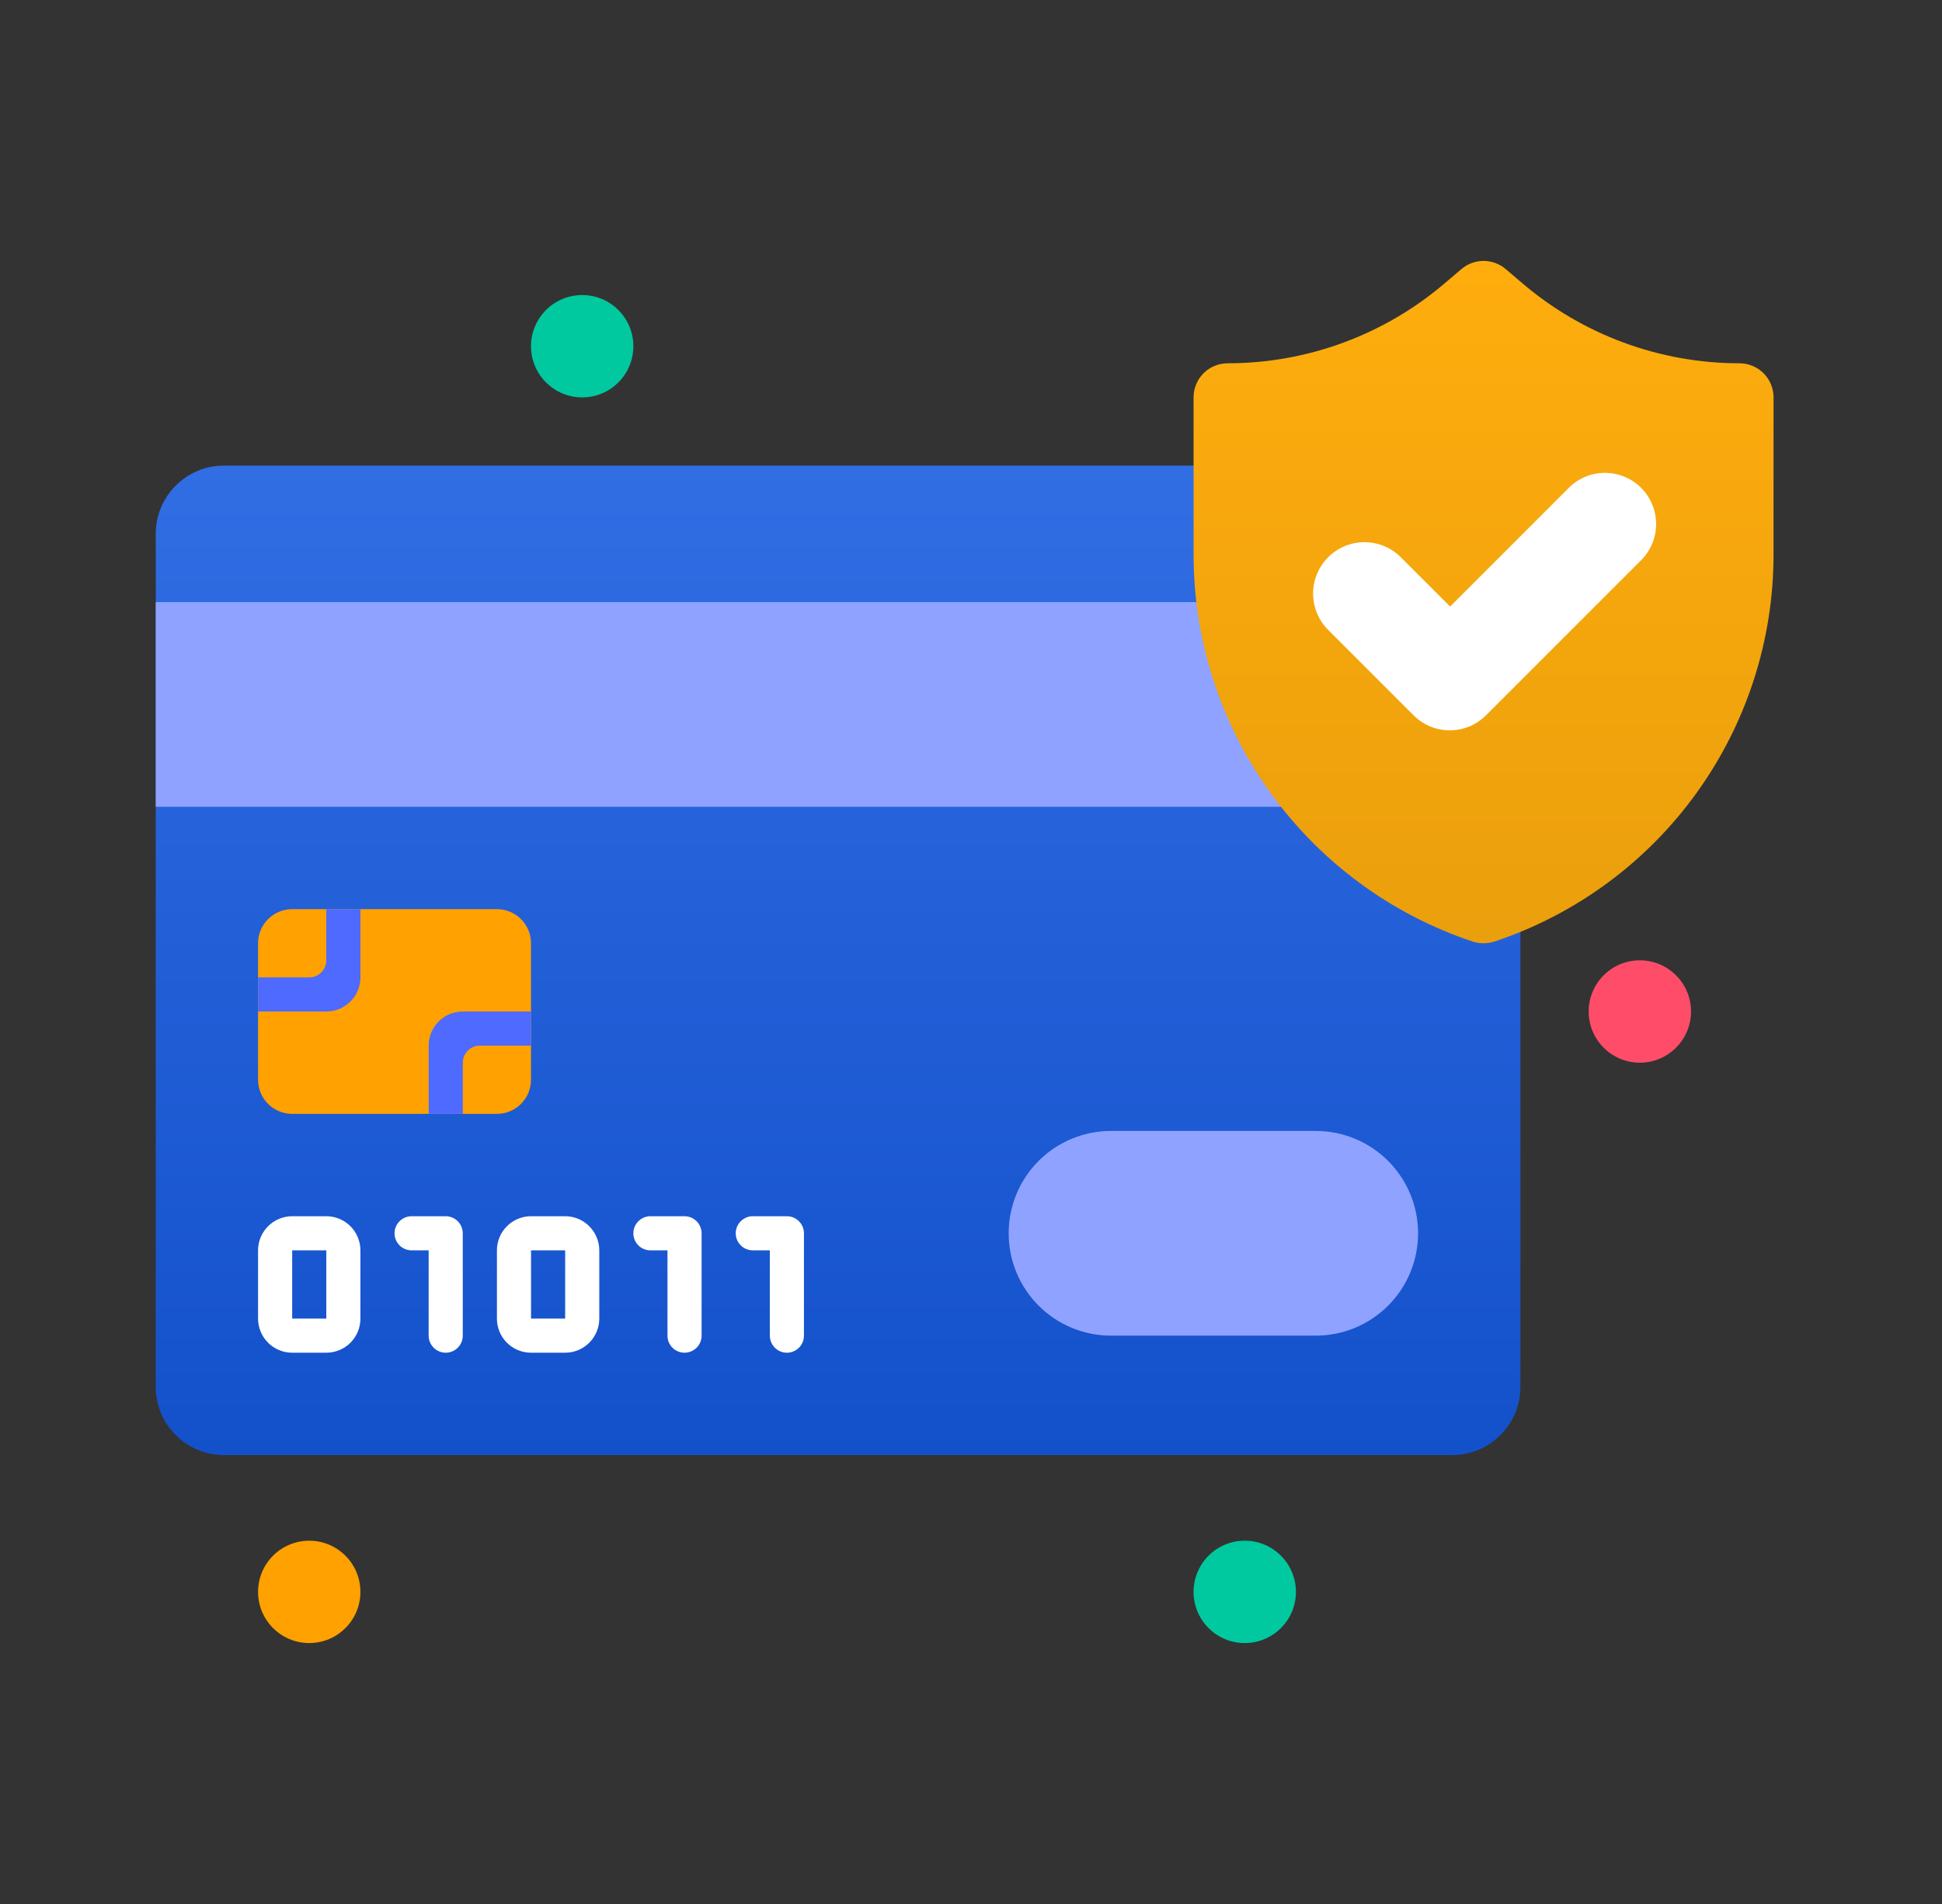 <svg width="51" height="50" viewBox="0 0 51 50" fill="none" xmlns="http://www.w3.org/2000/svg">
<rect x="0" y="0" width="51" height="50" fill="#333333" stroke="none"/>
<path d="M15.289 10.436C16.032 10.436 16.633 9.834 16.633 9.092C16.633 8.35 16.032 7.748 15.289 7.748C14.547 7.748 13.945 8.35 13.945 9.092C13.945 9.834 14.547 10.436 15.289 10.436Z" fill="#00C99F"/>
<path d="M43.065 27.907C43.807 27.907 44.409 27.305 44.409 26.563C44.409 25.821 43.807 25.219 43.065 25.219C42.322 25.219 41.721 25.821 41.721 26.563C41.721 27.305 42.322 27.907 43.065 27.907Z" fill="#FF4D69"/>
<path d="M32.689 43.148C33.431 43.148 34.033 42.546 34.033 41.804C34.033 41.062 33.431 40.46 32.689 40.46C31.946 40.46 31.345 41.062 31.345 41.804C31.345 42.546 31.946 43.148 32.689 43.148Z" fill="#00C99F"/>
<path d="M8.121 43.148C8.864 43.148 9.465 42.546 9.465 41.804C9.465 41.062 8.864 40.46 8.121 40.46C7.379 40.46 6.777 41.062 6.777 41.804C6.777 42.546 7.379 43.148 8.121 43.148Z" fill="#FFA100"/>
<path d="M38.137 12.227H5.882C4.892 12.227 4.09 13.03 4.09 14.02V36.419C4.09 37.408 4.892 38.211 5.882 38.211H38.137C39.126 38.211 39.929 37.408 39.929 36.419V14.02C39.929 13.03 39.126 12.227 38.137 12.227Z" fill="url(#paint0_linear_7545_36260)"/>
<path d="M4.09 15.812H39.929V21.187H4.09V15.812Z" fill="#8FA2FF"/>
<path d="M46.576 10.436V14.553C46.578 16.804 45.87 18.999 44.553 20.825C43.237 22.651 41.379 24.016 39.243 24.727C39.059 24.785 38.862 24.785 38.678 24.727C36.542 24.016 34.684 22.651 33.368 20.825C32.051 18.999 31.343 16.804 31.345 14.553V10.436C31.345 10.198 31.439 9.97 31.607 9.802C31.775 9.634 32.003 9.54 32.241 9.54C34.34 9.54 36.369 8.788 37.962 7.421L38.378 7.067C38.54 6.928 38.747 6.852 38.961 6.852C39.174 6.852 39.381 6.928 39.543 7.067L39.959 7.421C41.552 8.788 43.581 9.54 45.68 9.54C45.918 9.54 46.146 9.634 46.314 9.802C46.482 9.97 46.576 10.198 46.576 10.436Z" fill="url(#paint1_linear_7545_36260)"/>
<path d="M37.115 18.777L34.875 16.537C34.623 16.283 34.483 15.939 34.484 15.581C34.486 15.223 34.63 14.881 34.884 14.629C35.138 14.377 35.482 14.236 35.84 14.238C36.198 14.24 36.541 14.383 36.792 14.638L38.083 15.928L41.165 12.846C41.288 12.714 41.436 12.608 41.601 12.534C41.766 12.461 41.944 12.421 42.124 12.418C42.305 12.415 42.484 12.448 42.651 12.516C42.819 12.583 42.971 12.684 43.099 12.812C43.226 12.939 43.327 13.091 43.394 13.259C43.462 13.426 43.495 13.605 43.492 13.786C43.489 13.966 43.449 14.144 43.376 14.309C43.302 14.474 43.196 14.622 43.064 14.745L39.032 18.777C38.907 18.904 38.758 19.006 38.594 19.075C38.429 19.144 38.252 19.179 38.074 19.179C37.895 19.179 37.719 19.144 37.554 19.075C37.389 19.006 37.24 18.904 37.115 18.777Z" fill="white"/>
<path d="M13.049 23.875H7.673C7.178 23.875 6.777 24.276 6.777 24.771V28.355C6.777 28.85 7.178 29.251 7.673 29.251H13.049C13.544 29.251 13.945 28.85 13.945 28.355V24.771C13.945 24.276 13.544 23.875 13.049 23.875Z" fill="#FFA100"/>
<path d="M8.569 35.523H7.673C7.436 35.523 7.208 35.429 7.04 35.261C6.872 35.093 6.777 34.865 6.777 34.627V32.835C6.777 32.598 6.872 32.37 7.04 32.202C7.208 32.034 7.436 31.939 7.673 31.939H8.569C8.807 31.939 9.035 32.034 9.203 32.202C9.371 32.37 9.465 32.598 9.465 32.835V34.627C9.465 34.865 9.371 35.093 9.203 35.261C9.035 35.429 8.807 35.523 8.569 35.523ZM7.673 32.835V34.627H8.569V32.835H7.673Z" fill="white"/>
<path d="M14.842 35.523H13.946C13.708 35.523 13.48 35.429 13.312 35.261C13.144 35.093 13.05 34.865 13.05 34.627V32.835C13.05 32.598 13.144 32.37 13.312 32.202C13.48 32.034 13.708 31.939 13.946 31.939H14.842C15.079 31.939 15.307 32.034 15.475 32.202C15.643 32.37 15.738 32.598 15.738 32.835V34.627C15.738 34.865 15.643 35.093 15.475 35.261C15.307 35.429 15.079 35.523 14.842 35.523ZM13.946 32.835V34.627H14.842V32.835H13.946Z" fill="white"/>
<path d="M11.705 35.523C11.586 35.523 11.473 35.476 11.389 35.392C11.305 35.308 11.257 35.194 11.257 35.075V32.835H10.809C10.691 32.835 10.577 32.788 10.492 32.704C10.409 32.62 10.361 32.506 10.361 32.387C10.361 32.269 10.409 32.155 10.492 32.071C10.577 31.987 10.691 31.939 10.809 31.939H11.705C11.824 31.939 11.938 31.987 12.022 32.071C12.106 32.155 12.153 32.269 12.153 32.387V35.075C12.153 35.194 12.106 35.308 12.022 35.392C11.938 35.476 11.824 35.523 11.705 35.523Z" fill="white"/>
<path d="M17.977 35.523C17.858 35.523 17.744 35.476 17.66 35.392C17.576 35.308 17.529 35.194 17.529 35.075V32.835H17.081C16.962 32.835 16.848 32.788 16.764 32.704C16.68 32.62 16.633 32.506 16.633 32.387C16.633 32.269 16.68 32.155 16.764 32.071C16.848 31.987 16.962 31.939 17.081 31.939H17.977C18.096 31.939 18.209 31.987 18.294 32.071C18.378 32.155 18.425 32.269 18.425 32.387V35.075C18.425 35.194 18.378 35.308 18.294 35.392C18.209 35.476 18.096 35.523 17.977 35.523Z" fill="white"/>
<path d="M20.665 35.523C20.546 35.523 20.433 35.476 20.349 35.392C20.265 35.308 20.217 35.194 20.217 35.075V32.835H19.769C19.651 32.835 19.537 32.788 19.453 32.704C19.369 32.62 19.321 32.506 19.321 32.387C19.321 32.269 19.369 32.155 19.453 32.071C19.537 31.987 19.651 31.939 19.769 31.939H20.665C20.784 31.939 20.898 31.987 20.982 32.071C21.066 32.155 21.113 32.269 21.113 32.387V35.075C21.113 35.194 21.066 35.308 20.982 35.392C20.898 35.476 20.784 35.523 20.665 35.523Z" fill="white"/>
<path d="M8.569 23.875V25.219C8.569 25.338 8.522 25.452 8.438 25.536C8.354 25.62 8.24 25.667 8.121 25.667H6.777V26.563H8.569C8.807 26.563 9.035 26.468 9.203 26.3C9.371 26.133 9.465 25.905 9.465 25.667V23.875H8.569Z" fill="#4E6AFF"/>
<path d="M13.946 27.459H12.602C12.483 27.459 12.369 27.506 12.285 27.59C12.201 27.674 12.154 27.788 12.154 27.907V29.251H11.258V27.459C11.258 27.221 11.352 26.993 11.52 26.825C11.688 26.657 11.916 26.563 12.154 26.563H13.946V27.459Z" fill="#4E6AFF"/>
<path d="M34.553 35.075H29.177C28.464 35.075 27.781 34.792 27.276 34.288C26.772 33.784 26.489 33.1 26.489 32.387C26.489 31.674 26.772 30.991 27.276 30.486C27.781 29.982 28.464 29.699 29.177 29.699H34.553C35.266 29.699 35.95 29.982 36.454 30.486C36.958 30.991 37.241 31.674 37.241 32.387C37.241 33.1 36.958 33.784 36.454 34.288C35.95 34.792 35.266 35.075 34.553 35.075Z" fill="#8FA2FF"/>
<defs>
<linearGradient id="paint0_linear_7545_36260" x1="22.009" y1="12.227" x2="22.009" y2="38.211" gradientUnits="userSpaceOnUse">
<stop stop-color="#316DE3"/>
<stop offset="1" stop-color="#1351CB"/>
</linearGradient>
<linearGradient id="paint1_linear_7545_36260" x1="38.961" y1="6.852" x2="38.961" y2="24.77" gradientUnits="userSpaceOnUse">
<stop stop-color="#FFAD0D"/>
<stop offset="1" stop-color="#EA9F0C"/>
</linearGradient>
</defs>
</svg>

